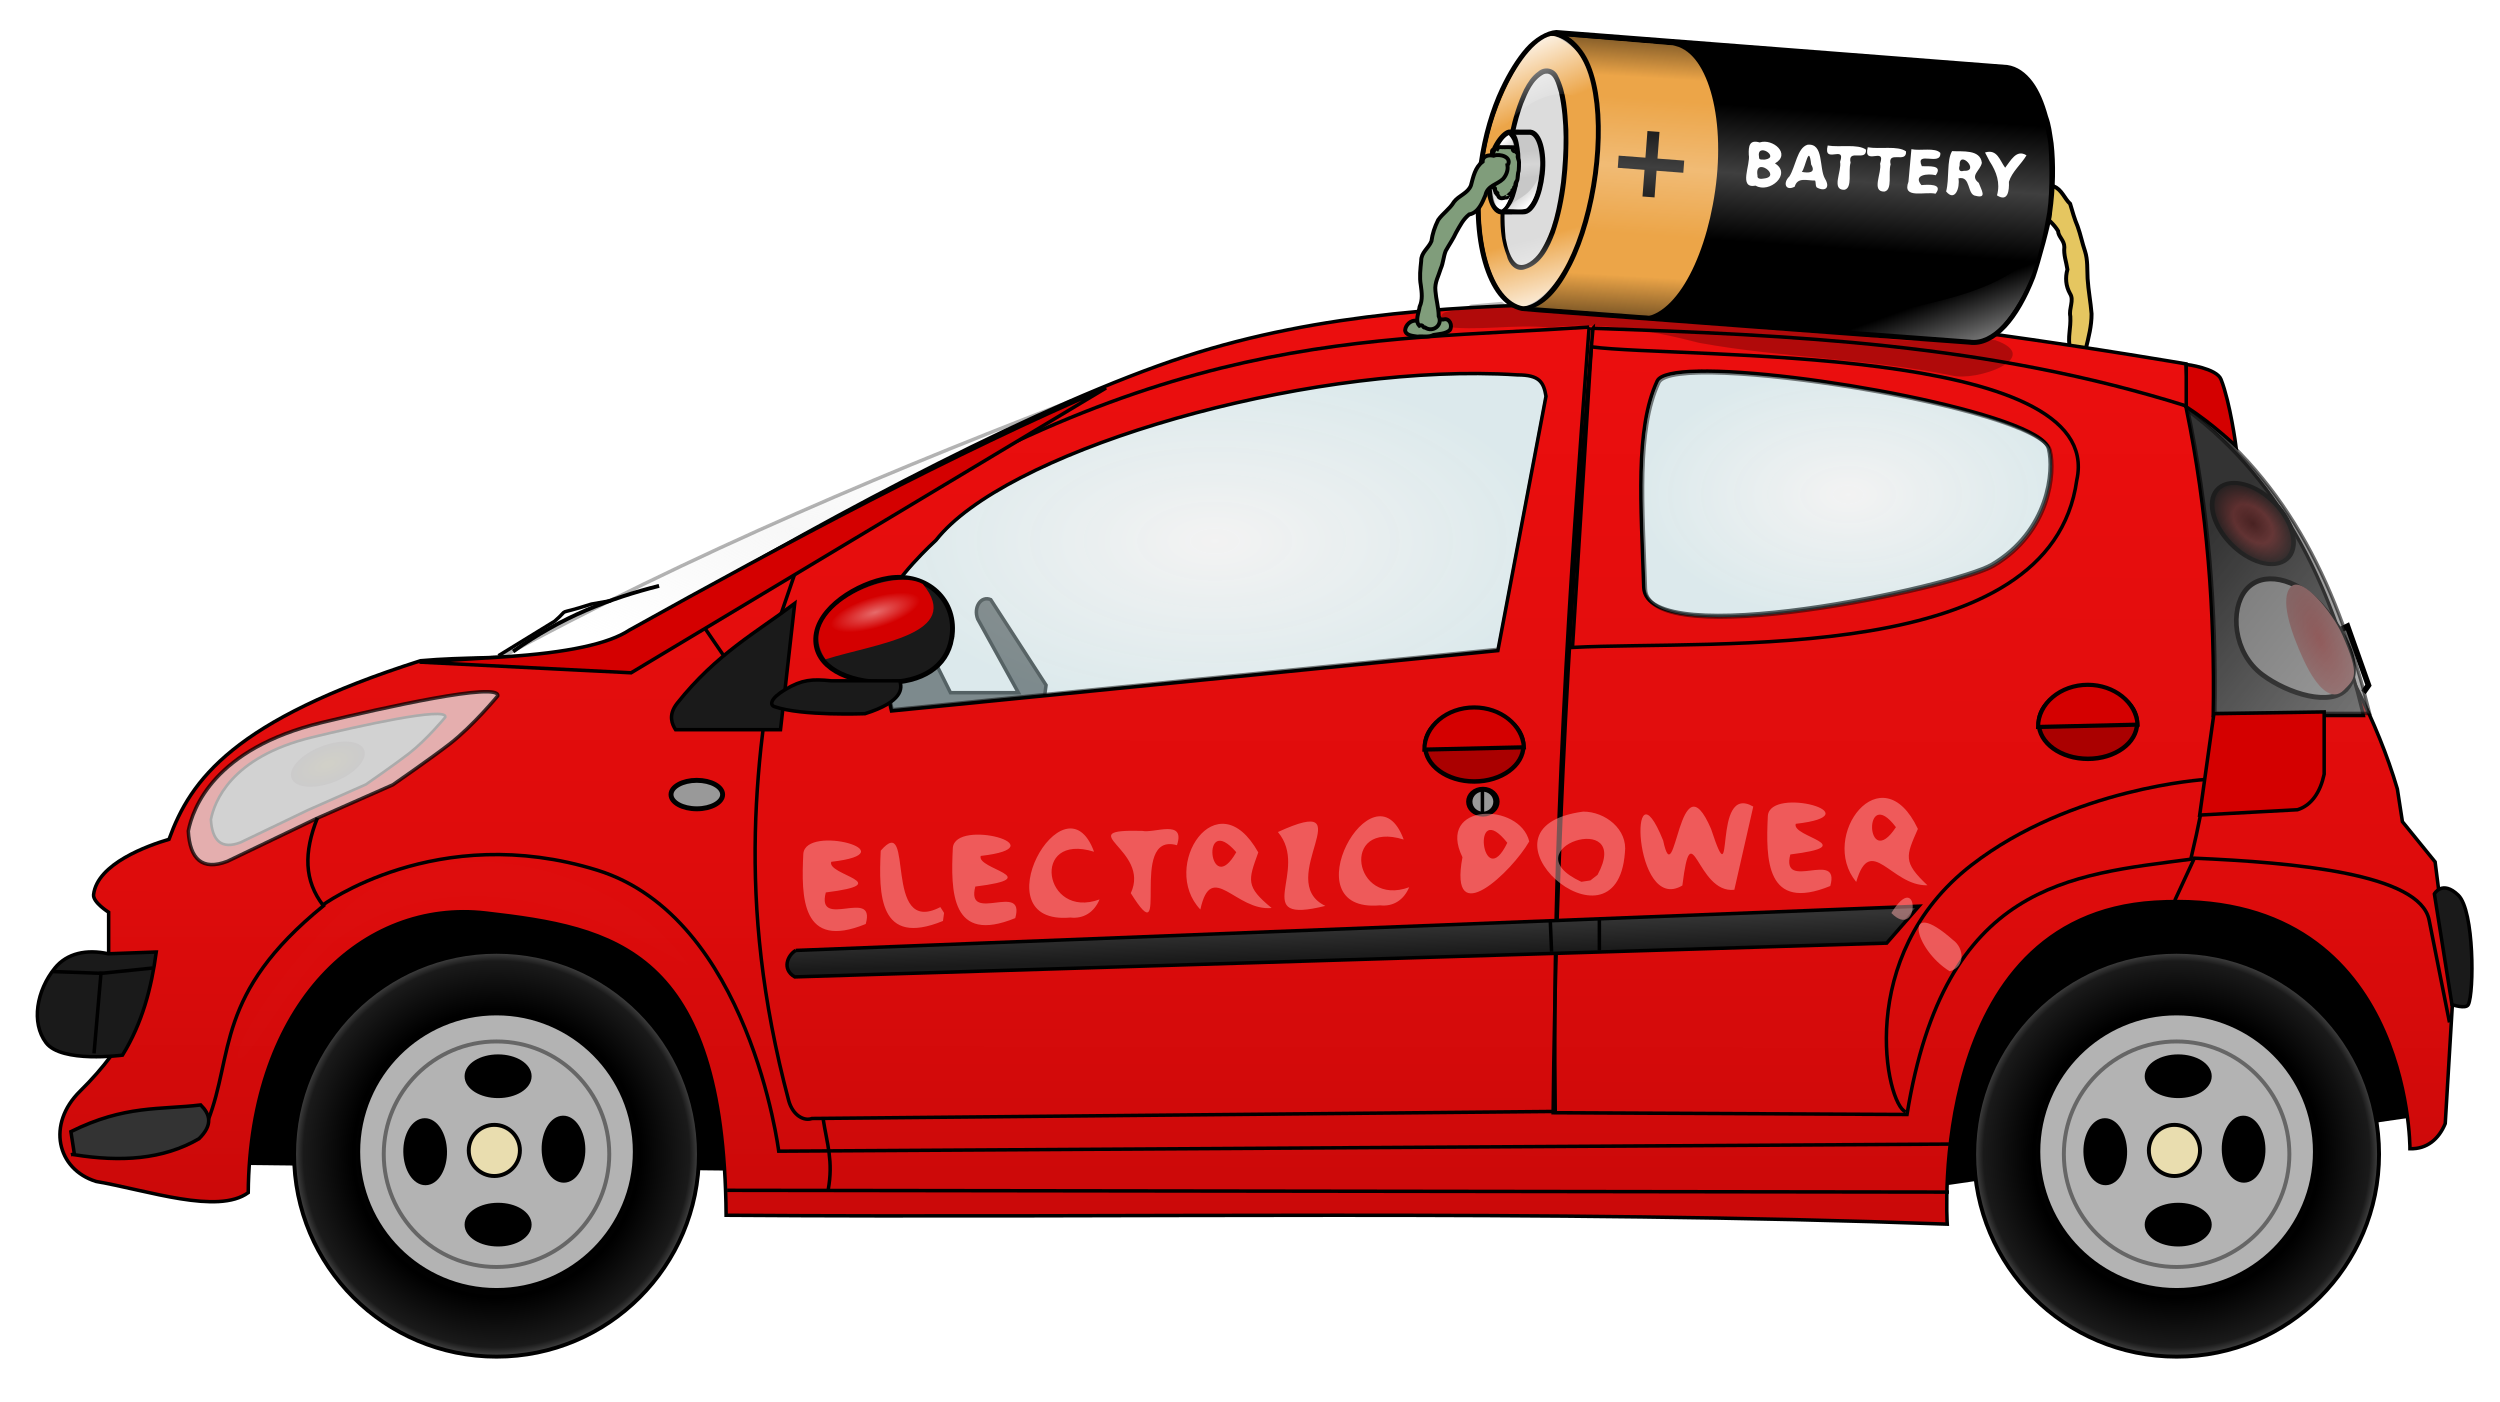 <?xml version="1.0"?>
<svg xmlns="http://www.w3.org/2000/svg" xmlns:xlink="http://www.w3.org/1999/xlink" height="355" width="633" viewBox="0 0 633 355">
  <defs>
    <linearGradient id="n">
      <stop offset="0" stop-color="#cb0909"/>
      <stop offset=".361" stop-color="#de0c0c"/>
      <stop offset="1" stop-color="#ec0e0e"/>
    </linearGradient>
    <linearGradient id="Q" y2="129.34" xlink:href="#m" gradientUnits="userSpaceOnUse" x2="71.532" gradientTransform="scale(1.012 .988)" y1="150.48" x1="49.753"/>
    <linearGradient id="l">
      <stop offset="0" stop-color="#1a1a1a"/>
      <stop offset=".703"/>
      <stop offset=".945" stop-color="#1a1a1a"/>
      <stop offset="1" stop-color="#4d4d4d"/>
    </linearGradient>
    <linearGradient id="k">
      <stop offset="0" stop-color="#333"/>
      <stop offset="1" stop-color="#1a1a1a"/>
    </linearGradient>
    <linearGradient id="j">
      <stop offset="0" stop-color="#002772"/>
      <stop offset=".75" stop-color="#022d7f"/>
      <stop offset=".75" stop-color="#1e4999"/>
      <stop offset="1" stop-color="#1a4aa6"/>
    </linearGradient>
    <linearGradient id="i">
      <stop offset="0" stop-color="#002772"/>
      <stop offset=".148" stop-color="#022d7f"/>
      <stop offset=".75" stop-color="#1e4999"/>
      <stop offset="1" stop-color="#1a4aa6"/>
    </linearGradient>
    <linearGradient id="e">
      <stop offset="0" stop-color="#181818"/>
      <stop offset="1" stop-color="#4f4949"/>
    </linearGradient>
    <linearGradient id="a">
      <stop offset="0" stop-color="#c8b71c"/>
      <stop offset="1" stop-color="#615757"/>
    </linearGradient>
    <linearGradient id="d">
      <stop offset="0" stop-color="#e6e6e6"/>
      <stop offset="1" stop-color="#e6e6e6" stop-opacity="0"/>
    </linearGradient>
    <linearGradient id="c">
      <stop offset="0" stop-color="#e6e6e6"/>
      <stop offset="1" stop-color="#b5d1d6" stop-opacity=".95"/>
    </linearGradient>
    <linearGradient id="b">
      <stop offset="0" stop-color="navy"/>
      <stop offset=".5" stop-color="#1b1b70"/>
      <stop offset="1" stop-color="#1a1a5d"/>
    </linearGradient>
    <linearGradient id="g">
      <stop offset="0" stop-color="#5a0202"/>
      <stop offset=".46" stop-color="#942929"/>
      <stop offset="1" stop-color="#050505"/>
    </linearGradient>
    <linearGradient id="f">
      <stop offset="0" stop-color="#333"/>
      <stop offset="1" stop-color="#727272"/>
    </linearGradient>
    <linearGradient id="h">
      <stop offset="0" stop-color="#d15959"/>
      <stop offset="1" stop-color="#ca8181"/>
    </linearGradient>
    <linearGradient id="O" y2="21.842" xlink:href="#m" gradientUnits="userSpaceOnUse" x2="33.894" gradientTransform="scale(1.684 .594)" y1="19.489" x1="36.909"/>
    <linearGradient id="P" y2="17.524" xlink:href="#m" gradientUnits="userSpaceOnUse" x2="54.973" gradientTransform="scale(1.266 .79)" y1="6.391" x1="70.863"/>
    <linearGradient id="N" y2="20.897" xlink:href="#o" gradientUnits="userSpaceOnUse" x2="65.89" gradientTransform="scale(1.106 .904)" y1="23.48" x1="60.065"/>
    <linearGradient id="M" y2="33.452" xlink:href="#m" gradientUnits="userSpaceOnUse" x2="44.079" gradientTransform="scale(1.506 .664)" y1="37.149" x1="40.244"/>
    <linearGradient id="L" y2="29.253" xlink:href="#m" gradientUnits="userSpaceOnUse" x2="38.928" gradientTransform="scale(1.7 .588)" y1="31.993" x1="35.219"/>
    <linearGradient y2="444.286" x2="914.618" y1="401.824" x1="863.685" gradientTransform="matrix(.892 0 0 .892 -164.584 -140.151)" gradientUnits="userSpaceOnUse" id="y" xlink:href="#f"/>
    <linearGradient id="K" y2="38.237" xlink:href="#m" gradientUnits="userSpaceOnUse" x2="46.991" gradientTransform="scale(1.188 .842)" y1="48.293" x1="30.003"/>
    <linearGradient id="m">
      <stop offset="0" stop-color="#fff"/>
      <stop offset="1" stop-color="#fff" stop-opacity="0"/>
    </linearGradient>
    <linearGradient y2="444.286" x2="914.618" y1="401.824" x1="863.685" gradientTransform="matrix(.918 0 0 .892 -187.455 -140.657)" gradientUnits="userSpaceOnUse" id="B" xlink:href="#f"/>
    <linearGradient id="J" y2="55.363" xlink:href="#p" gradientUnits="userSpaceOnUse" x2="57.768" gradientTransform="scale(.965 1.036)" y1="64.188" x1="37.102"/>
    <linearGradient gradientUnits="userSpaceOnUse" y2="316.899" x2="434.215" y1="309.042" x1="434.026" id="C" xlink:href="#k"/>
    <linearGradient id="I" y2="28.713" xlink:href="#p" gradientUnits="userSpaceOnUse" x2="138.16" gradientTransform="scale(.742 1.347)" y1="13.65" x1="159.22"/>
    <linearGradient id="H" y2="68.141" xlink:href="#o" gradientUnits="userSpaceOnUse" x2="139.05" gradientTransform="scale(.819 1.221)" y1="87.534" x1="105.25"/>
    <linearGradient id="o">
      <stop offset="0" stop-color="#fff" stop-opacity="0"/>
      <stop offset=".5" stop-color="#fff" stop-opacity=".247"/>
      <stop offset="1" stop-color="#fff" stop-opacity="0"/>
    </linearGradient>
    <linearGradient id="p">
      <stop offset="0"/>
      <stop offset="1" stop-opacity="0"/>
    </linearGradient>
    <linearGradient gradientUnits="userSpaceOnUse" y2="27.843" x2="426.537" y1="255.7" x1="426.236" id="s" xlink:href="#n"/>
    <radialGradient r="10.296" fy="395.763" fx="883.378" cy="395.763" cx="883.378" gradientTransform="matrix(1 0 0 1.638 0 -252.376)" gradientUnits="userSpaceOnUse" id="z" xlink:href="#g"/>
    <radialGradient gradientUnits="userSpaceOnUse" gradientTransform="matrix(2.212 0 0 .737 -407.37 129.54)" r="5.303" fy="230.787" fx="272.415" cy="230.787" cx="272.415" id="G" xlink:href="#m"/>
    <radialGradient gradientUnits="userSpaceOnUse" r="51.753" fy="367.906" fx="177.332" cy="367.906" cx="177.332" id="E" xlink:href="#l"/>
    <radialGradient r="11.071" fy="309.148" fx="109.643" cy="309.148" cx="109.643" gradientTransform="matrix(1 0 0 .484 0 159.56)" gradientUnits="userSpaceOnUse" id="w" xlink:href="#a"/>
    <radialGradient gradientUnits="userSpaceOnUse" r="51.753" fy="367.906" fx="177.332" cy="367.906" cx="177.332" id="t" xlink:href="#l"/>
    <radialGradient r="58.622" fy="232.883" fx="540.618" cy="232.883" cx="540.618" gradientTransform="matrix(.892 0 0 .535 37.342 76.322)" gradientUnits="userSpaceOnUse" id="D" xlink:href="#c"/>
    <radialGradient r="94.907" fy="243.001" fx="358.073" cy="243.001" cx="358.073" gradientTransform="matrix(.892 0 0 .455 39.817 102.098)" gradientUnits="userSpaceOnUse" id="q" xlink:href="#c"/>
    <radialGradient r="86.855" fy="244.118" fx="239.117" cy="244.118" cx="239.117" gradientTransform="matrix(.892 0 0 .415 40.098 108.603)" gradientUnits="userSpaceOnUse" id="r" xlink:href="#d"/>
    <radialGradient r="7.516" fy="358.654" fx="919.219" cy="358.654" cx="919.219" gradientTransform="matrix(.678 -.643 .937 1.881 -317.48 153.982)" gradientUnits="userSpaceOnUse" id="A" xlink:href="#h"/>
    <filter height="1.024" y="-.012" width="1.024" x="-.012" id="F" color-interpolation-filters="sRGB">
      <feGaussianBlur stdDeviation=".285"/>
    </filter>
    <filter height="1.024" y="-.012" width="1.024" x="-.012" id="u" color-interpolation-filters="sRGB">
      <feGaussianBlur stdDeviation=".285"/>
    </filter>
    <filter id="x" color-interpolation-filters="sRGB">
      <feGaussianBlur stdDeviation=".447"/>
    </filter>
    <filter height="1.296" y="-.148" width="1.088" x="-.044" id="v" color-interpolation-filters="sRGB">
      <feGaussianBlur stdDeviation="1.564"/>
    </filter>
  </defs>
  <g transform="translate(-51.617 -75.659)">
    <path d="M565.107 120.073c1.866 1.557 4.393 1.82 6.543 2.802 1.969.706 2.719 3.111 4.126 4.39.564 1.927 1.112 3.878 1.898 5.716.751 2.074 1.16 4.236 1.872 6.295.723 2.253.526 4.632.653 6.95.188 2.977.77 5.917 1.002 8.883.02 3.049-.767 6.02-1.48 8.96.808 1.476-4.566 2.249-3.99-.11-.617-3.049.264-5.094.091-8.172-.417-2.026 1.027-4.1-.078-5.788-1.08-1.952-1.238-4.031-.655-6.124-.302-2.009-.98-3.62-.78-5.66-.013-1.75-1.52-2.576-1.593-4.078-1.017-1.65-2.558-3.091-4.14-4.091-1.398-.116-1.986-2.25-2.255-2.658-1.112-.446.846-2.433.913-3.06-.12-1.28-.346-2.652.324-3.727-.614-1.463-3.122.224-3.496-.9 1.205.472.476.2-.17-.294 1.21 1.61 3.647-1.25 4.43 1.023-1.686-.687-3.555-.168-5.307-.408.696.052 1.395.074 2.092.05z" fill="#e5c660" fill-rule="evenodd" stroke="#000"/>
    <path d="M316.476 249.14l-14.01-21.653c-2.448-1.065-4.447 1.922-3.293 4.909l10.298 18.654h-17.194l-15.92-31.841-23.563 36.935 40.757 15.284 21.015-8.279z" fill="#4d4d4d" stroke="#000" stroke-width=".892"/>
    <path d="M277.513 255.36l153.552-15.31 12.158-64.393c-.6-3.602-1.651-5.404-7.205-5.404-51.658-3.375-128.953 18.537-147.247 41.878 0 0-10.983 9.917-13.059 16.661-2.61 8.484 1.801 26.568 1.801 26.568z" opacity=".49" fill="url(#q)" stroke="#000" stroke-width=".892"/>
    <path d="M108.874 370.135l436.22 5.094 122.268-17.83L641.89 284.8l-526.648 12.736z" stroke="#000" stroke-width=".892"/>
    <path d="M176.29 243.309c50.584-27.692 103.397-49.686 153.98-68.973L210.964 245.56z" opacity=".3" fill="url(#r)" stroke="#000" stroke-width=".892"/>
    <path d="M451.281 26.313c-36.096.228-72.737 2.24-106.844 13.375-36.064 11.774-87.955 39.362-128 63-21.864 16.103-43.73 12.043-65.593 14.03-47.341 15.072-58.246 30.148-63.688 45.22-5.334 1.569-18.187 6.152-19.094 14-.224 1.943 3.813 4.468 3.813 4.468v10.844h10.844c-.382 10.224-6.01 22.585-18.094 34.469-8.449 8.308-5.88 19.753 4.063 22.844 13.26 2.294 30.807 8.458 38.53 2.843.408-48.219 29.323-74.372 60.126-70.812 32.567 3.763 60.308 9.052 60.875 76.531 103.117.756 205.624-1.504 309.187 2.25 0 0-5.307-77.893 52.532-81.5 64.917-4.048 64.625 62.406 64.625 62.406 4.322.129 7.316-2.45 8.937-6.375l1.875-31.219-4.438-35.03-8.28-10.188-1.282-8.281c-10.227-34.742-35.225-64.072-52.844-96.125l-.656-11.5s-87.133-15.096-131.156-15.25c-5.125-.019-10.281-.033-15.438 0zm23.031 17.093c25.049-.533 86.486 10.845 88.72 19.563 1.44 5.624.068 20.822-14.313 29.343-9.358 5.545-87.633 22.443-88.157 5.813-.649-20.624-2.29-40.007 3.407-52.25.73-1.57 4.563-2.346 10.344-2.469zM418.625 44c3.408.02 6.74.133 9.969.344 5.553 0 6.618 1.804 7.219 5.406l-12.188 64.406-153.531 15.281s-4.423-18.047-1.813-26.53c2.076-6.745 13.063-16.688 13.063-16.688C298.494 64.337 367.5 43.712 418.625 44z" transform="translate(7.25 126.237)" fill="url(#s)" stroke="#000" stroke-width=".892"/>
    <path d="M454.96 158.776c-5.75 65.464-9.432 132.315-10.088 198.627l89.6.446c9.532-58.893 41.33-60.56 71.855-64.64 7.69-32.334 11.64-68.07-.892-114.68-50.583-15.948-99.892-17.976-150.476-19.753z" fill="none" stroke="#000" stroke-width=".892"/>
    <path d="M453.983 158.484c-56.831 3.84-108.935-.067-200.403 60.347l-4.41 12.889c-5.916 34.514-11.606 70.975 2.154 122.653 1.05 3.753 3.927 5.236 5.878 4.486l188.2-1.783c-.893-66.943 3.56-132.831 8.58-198.592z" fill="none" stroke="#000" stroke-width=".892"/>
    <path d="M157.836 243.309l53.578 2.702 120.262-72.125c-38.286 16.41-81.313 39.337-120.712 61.317-5.159 3.44-15.556 5.716-31.521 6.755z" fill="#d40000" stroke="#000" stroke-width=".892"/>
    <g stroke="#000">
      <path d="M91.185 316.707l-12.158.45c-5.472-1.22-10.463-.145-13.51 3.603-4.638 5.707-6.07 13.841-2.25 18.913 3.933 5.223 19.362 3.152 19.362 3.152 5.03-8.162 7.317-17.009 8.556-26.118z" fill="#1a1a1a" stroke-width=".892"/>
      <path d="M65.067 321.66l12.158.45 13.059-1.35" fill="none" stroke-width=".892"/>
      <path d="M75.424 342.374l1.801-20.713-1.8 20.713" fill="none" stroke-width=".892"/>
    </g>
    <ellipse ry="4.041" rx="7.324" cy="467.484" cx="439.164" transform="matrix(.892 0 0 .892 -163.684 -140.151)" fill="#999" stroke="#000" stroke-width="1.4"/>
    <path d="M454.55 163.487c22.795 2.985 130.564-.768 122.905 33.752-6.522 47.127-90.406 40.445-127.682 42.348z" fill="none" stroke="#000" stroke-width=".892"/>
    <path d="M424.036 152.787c-4.389 3.156-8.755-.299-7.285 5.517 8.975 1.315 18.071-.64 27.105.296 12.85-1.502 25.628.66 38.04 3.882 21.134 3.84 42.777 3.98 63.856 8.244 6.205 1.67 23.622-4.525 11.03-8.959-11.203-.543-22.536 1.343-33.62-1.424-11.874-1.177-23.858-2.097-35.701-3.253-11.001-1.823-22.52-.786-32.936-5.44-7.333-4.56-17.268 4.832-22.632.423" opacity=".253" fill-rule="evenodd"/>
    <path d="M249.24 260.42H222.67c-.808-1.292-2.037-3.626.45-6.754 9.96-12.522 20.091-17.921 29.72-25.217z" fill="#1a1a1a" stroke="#000" stroke-width=".892"/>
    <path d="M292.566 237.342c-1.233 7.103-7.38 11.144-16.876 11.144-9.496 0-17.754-3.938-17.512-11.144.257-7.66 10.576-14.03 18.467-15.284 9.54-1.515 17.612 5.537 15.92 15.284z" stroke="#000" stroke-width="1.248" fill="#1a1a1a"/>
    <path d="M285.263 223.525c10.475 12.716-11.583 14.997-24.619 19.066-8.647-12.428 16.16-23.74 24.619-19.066z" fill="#d40000"/>
    <path d="M279.409 248.037c.737 1.87.796 5.315-8.78 8.33 0 0-16.053.64-22.966-1.8-1.099-.388-1.16-1.963 2.811-4.333 4.21-2.513 6.788-2.685 11.599-2.197z" fill="#1a1a1a" stroke="#000" stroke-width=".892"/>
    <path d="M534.136 357.19c-4.94-1.828-13.113-39.48 16.689-62.518 25.356-19.603 59.224-21.652 59.224-21.652" fill="none" stroke="#000" stroke-width=".892"/>
    <path d="M105.017 283.16c.854-4.366 4.937-15.802 25.587-20.811 11.622-2.82 34.33-7.89 33.776-5.118 0 0-4.708 5.718-9.212 9.212-3.54 2.747-10.917 7.846-10.917 7.846l-14.67 6.483-17.059 8.188c-4.814 1.858-7.21-.427-7.505-5.8z" fill="#999" stroke="#000" stroke-width=".675"/>
    <path d="M99.29 286.087c1.128-5.762 6.517-20.857 33.772-27.468 15.34-3.721 45.311-10.412 44.58-6.755 0 0-6.215 7.547-12.158 12.159-4.674 3.626-14.41 10.356-14.41 10.356l-19.363 8.556-22.514 10.807c-6.355 2.453-9.517-.563-9.907-7.655z" opacity=".743" fill="#e6e6e6" stroke="#000" stroke-width=".892"/>
    <path d="M131.983 282.749c-3.456 8.77-3.412 15.879 1.53 22.25-27.55 22.426-22.602 37.556-29.27 54.487-7.136 11.094-23.279 5.976-34.673 8.555" fill="none" stroke="#000" stroke-width=".892"/>
    <path d="M133.062 305s29.102-21.645 69.796-9.006c38.487 11.952 45.93 71.147 45.93 71.147l296.297-1.801M235.73 377.047l309.355.45M260.046 359.035c.95 6.13 2.613 10.653 1.258 17.935" fill="none" stroke="#000" stroke-width=".892"/>
    <path d="M69.57 362.187c13.672-6.775 22.514-5.502 32.872-6.754 2.36 2.35 3.162 5.011-.45 8.556-9.177 5.34-19.949 5.898-31.521 4.052z" fill="#333" stroke="#000" stroke-width=".892"/>
    <path d="M230.184 234.863l4.56 6.652M177.828 241.686l14.223-8.734c4.35-3.762-.56-1.146 9.286-4.332l4.937-.878" fill="none" stroke="#000" stroke-width=".892"/>
    <circle cx="177.332" cy="367.906" r="51.255" fill="url(#t)" stroke="#000" stroke-width=".997"/>
    <circle cx="177.332" cy="367.269" r="34.857" fill="#b3b3b3" stroke="#000" stroke-width=".678"/>
    <circle cx="177.332" cy="367.906" r="28.55" fill="#b3b3b3" stroke="#666" filter="url(#u)"/>
    <circle cx="176.781" cy="366.95" r="6.476" fill="#e9ddaf" stroke="#000"/>
    <ellipse cx="177.736" cy="385.737" rx="7.728" ry="4.776" stroke="#000" stroke-width="1.516"/>
    <ellipse cx="177.736" cy="348.164" rx="7.728" ry="4.776" stroke="#000" stroke-width="1.516"/>
    <ellipse transform="rotate(89.12)" cx="369.574" cy="-188.638" rx="7.728" ry="4.776" stroke="#000" stroke-width="1.516"/>
    <ellipse transform="rotate(89.12)" cx="369.672" cy="-153.607" rx="7.728" ry="4.776" stroke="#000" stroke-width="1.516"/>
    <path d="M116.673 346.77c19.455-11.985 42.607-10.458 61.619-2.525 11.262 4.781 23.107 12.498 30.304 23.541-22.107-12.708-63.13-32.813-98.994-8.388-12.299 8.605-26.468 36.917-29.01 34.442-2.379-4.453 19.837-35.802 36.08-47.07z" transform="matrix(.892 0 0 .892 40.098 -7.694)" opacity=".054" fill="#fff" filter="url(#v)"/>
    <ellipse ry="5.357" rx="11.071" cy="309.148" cx="109.643" transform="matrix(.83 -.325 .325 .83 -56.843 48.188)" opacity=".24" fill="url(#w)" filter="url(#x)"/>
    <g transform="matrix(.939 0 0 1 36.302 0)">
      <path d="M605.875 179.367c5.52 25.193 7.686 51.057 7.205 77.45h40.526c-7.924-30.808-20.704-58.581-47.731-77.45z" fill="url(#y)" stroke="#000" stroke-width=".892"/>
      <path d="M643.457 236.95l5.854-2.702 5.646 14.915-1.35 1.8" fill="none" stroke="#000" stroke-width="1.516"/>
      <ellipse ry="16.162" rx="9.596" cy="395.763" cx="883.378" transform="matrix(.726 -.423 .526 .585 -225.717 350.362)" fill="url(#z)" stroke="#000" stroke-width="1.4"/>
      <path d="M649.264 249.907c-4.33 4.89-16.058 1.375-22.861-3.375-8.005-5.589-8.808-16.64-4.478-21.53 4.33-4.888 13.356-3.176 20.16 3.826 6.803 7.002 11.51 16.19 7.179 21.08z" fill="#ccc" stroke="#000" stroke-width="1.257"/>
      <path d="M647.902 236.363c4.863 10.382 3.411 11.18.387 14.052-3.024 2.871-7.036-.1-10.74-7.536-3.706-7.436-6.515-15.799-3.485-18.664 3.043-2.878 11.228 6.577 13.838 12.148z" fill="url(#A)"/>
      <path d="M606.127 178.861c5.687 25.194 7.917 51.058 7.421 77.452h41.743c-8.162-30.809-21.325-58.582-49.164-77.452z" opacity=".563" fill="url(#B)" stroke="#000" stroke-width=".905"/>
    </g>
    <ellipse ry="11.112" rx="15.657" cy="454.352" cx="661.65" transform="matrix(.795 0 0 .813 -101.113 -104.894)" fill="#a00" stroke="#000" stroke-width="1.4"/>
    <path d="M412.265 265.454c0-5.894 5.647-10.671 12.613-10.671 6.7 0 12.23 4.43 12.595 10.09z" fill="#d40000" stroke="#000" stroke-width="1.058"/>
    <ellipse ry="11.112" rx="15.657" cy="454.352" cx="661.65" transform="matrix(.795 0 0 .813 54.27 -110.626)" fill="#a00" stroke="#000" stroke-width="1.4"/>
    <path d="M567.649 259.723c0-5.894 5.647-10.672 12.613-10.672 6.699 0 12.23 4.431 12.594 10.09z" fill="#d40000" stroke="#000" stroke-width="1.058"/>
    <path d="M612.179 256.367l-3.602 25.667 24.766-1.35c3.525-1.092 5.777-4.412 6.754-9.006v-15.76z" fill="#d40000" stroke="#000" stroke-width=".892"/>
    <ellipse ry="3.536" rx="3.03" cy="469.504" cx="663.165" transform="matrix(1.136 0 0 .892 -326.276 -140.151)" fill="#999" stroke="#000" stroke-width="1.4"/>
    <path d="M426.964 275.249v6.05" fill="none" stroke="#000" stroke-width=".892"/>
    <path d="M253.083 316.312l284.401-11.203-8.16 9.347-276.483 8.556c-3.34-1.974-1.781-5.5.242-6.7z" fill="url(#C)" stroke="#000" stroke-width=".892"/>
    <path d="M456.576 308.605v7.718M444.158 308.99l.318 7.652M668 301.995s1.98-3.595 6.049.318c4.07 3.914 4.02 24.672 2.547 27.702-.603 1.24-4.14 0-4.14 0z" fill="#1a1a1a" stroke="#000" stroke-width=".892"/>
    <path d="M602.272 303.649l4.954-10.698c25.312 1.1 57.102 3.91 59.439 15.651l5.162 25.93" fill="none" stroke="#000" stroke-width=".892"/>
    <path d="M181.536 240.608c12.321-8.801 24.643-13.493 36.964-16.607" fill="none" stroke="#000"/>
    <path d="M605.172 167.928s7.697.955 8.808 3.784c2.353 5.992 3.779 16.93 3.779 16.93s-5.75-5.566-12.587-9.989z" fill="#d40000" stroke="#000" stroke-width=".892"/>
    <path d="M471.633 172.507c-5.696 12.243-4.043 31.633-3.394 52.257.524 16.63 78.801-.277 88.159-5.822 14.38-8.52 15.74-23.7 14.3-29.324-2.749-10.73-95.168-25.488-99.065-17.111z" opacity=".49" fill="url(#D)" stroke="#000" stroke-width=".892"/>
    <g transform="translate(425.403)">
      <circle cx="177.332" cy="367.906" r="51.255" fill="url(#E)" stroke="#000" stroke-width=".997"/>
      <circle cx="177.332" cy="367.269" r="34.857" fill="#b3b3b3" stroke="#000" stroke-width=".678"/>
      <circle cx="177.332" cy="367.906" r="28.55" fill="#b3b3b3" stroke="#666" filter="url(#F)"/>
      <circle cx="176.781" cy="366.95" r="6.476" fill="#e9ddaf" stroke="#000"/>
      <ellipse cx="177.736" cy="385.737" rx="7.728" ry="4.776" stroke="#000" stroke-width="1.516"/>
      <ellipse cx="177.736" cy="348.164" rx="7.728" ry="4.776" stroke="#000" stroke-width="1.516"/>
      <ellipse transform="rotate(89.12)" cx="369.574" cy="-188.638" rx="7.728" ry="4.776" stroke="#000" stroke-width="1.516"/>
      <ellipse transform="rotate(89.12)" cx="369.672" cy="-153.607" rx="7.728" ry="4.776" stroke="#000" stroke-width="1.516"/>
    </g>
    <ellipse cx="195.262" cy="299.721" rx="11.732" ry="3.911" transform="rotate(-16.738)" opacity=".417" fill="url(#G)"/>
    <g>
      <path d="M432.128 98.335c-2.484 5.265-4.418 11.769-5.44 18.911-2.722 19.045 2.112 35.513 10.79 36.754 0 0 112.875 8.354 112.917 8.36 8.679 1.24 17.534-13.727 20.257-32.77 2.723-19.043-2.116-35.522-10.798-36.757l-114.83-8.75c-4.289.274-9.135 6.282-12.895 14.253z" fill-rule="evenodd"/>
      <path d="M453.972 118.365c-2.723 19.046-9.634 34.256-15.703 35.11 0 0 27.71 2.391 27.75 2.397 8.68 1.241 17.16-12.929 19.882-31.974 2.72-19.043-2.114-35.509-10.792-36.752l-30.072-2.537c7.253 4.044 10.769 13.04 8.935 33.756z" fill="#eca548" fill-rule="evenodd"/>
      <path d="M436.826 148.854c-17.147-1.506-4.193-57.124 5.224-59.223 17.236-.077 7.283 54.67-5.224 59.223z" fill="#dcdcdc" fill-rule="evenodd"/>
      <path d="M431.79 100.316c-2.322 5.495-4.053 11.649-4.498 17.04-3.227 21.535 3.578 35.42 9.78 36.04 10.803.494 16.474-23.665 17.839-36.334 2.232-19.403-3.064-31.032-9.943-32.287-3.807-.97-9.306 6.381-13.177 15.541zm5.066 1.19c1.798-4.695 4-7.906 6.363-8.101 8.92-1.034 5.156 49.49-6.678 49.814-7.009-.106-5.08-27.632.315-41.714z" fill="#eca548" fill-rule="evenodd"/>
      <path d="M446.156 83.928l-1.823.65c2.193.383 5.398 2.584 6.85 4.54 1.453 1.954 2.555 4.624 3.302 7.781 1.494 6.316 1.567 14.546.468 22.734-1.1 8.188-3.362 16.343-6.473 22.532-3.111 6.19-7.649 10.769-11.93 11.25l1.116.761c4.968-.56 8.734-5.09 11.934-11.454 3.2-6.364 5.473-14.623 6.587-22.926 1.115-8.304 1.053-16.653-.494-23.195-.773-3.271-1.901-6.1-3.499-8.246-1.593-2.156-3.504-3.985-6.038-4.427z" fill-rule="evenodd"/>
      <path d="M461.468 115.07l6.772.51.51-6.75 3.051.23-.51 6.752 6.771.511-.232 3.08-6.772-.513-.51 6.752-3.05-.23.51-6.752-6.772-.512.232-3.078"/>
      <path d="M554.225 114.273c3.123-.971 3.753 2.08 5.098 3.856 1.372-1.71 2.822-4.797 5.404-3.14-1.338 2.277-3.69 4.149-4.452 6.706.102 2.243-.246 5.215-3.024 3.434.886-3.107-.114-5.979-1.841-8.593-.396-.759-.793-1.518-1.185-2.263zm-5.42 4.644c4.35.23-1.2-5.568-1.011-1.31-.302.908-.085 1.649 1.01 1.31zm-1.308 1.906c.428 2.395-.9 6.024-3.122 3.311.857-3.186.103-7.863 1.506-10.21 2.56.167 7.13-.526 7.543 2.966-.379 1.996-3.168 3.222-.787 5.072.62 1.746 2.209 4.042-.77 3.283-2.27-.243-1.16-5.176-4.37-4.422zm-11.915-7.387c2.278.488 6.008-.509 7.328.945.27 3.513-6.526-.748-4.682 3.367 1.64.08 5.455-.436 3.525 2.284-1.96-.506-5.882-.117-3.627 2.501 1.647-.148 5.621-.413 3.576 2.175-2.643-.626-8.564 1.446-6.865-3.025.247-2.753.499-5.494.745-8.247zm-11.052-.487c3.046.538 7.617-.475 9.699 1.047.195 3.203-4.762-.389-3.905 3.31-.677 2.09.584 6.462-1.602 6.866-3.399.049-.553-4.87-1.07-7.052 1.581-4.526-4.339.768-3.122-4.171zm-10.139-.446c3.05.528 7.62-.474 9.695 1.045.207 3.197-4.754-.385-3.901 3.311-.671 2.081.59 6.462-1.604 6.862-3.394.046-.546-4.874-1.066-7.059 1.584-4.513-4.336.77-3.124-4.16zm-3.194 8.872c-2.114.02-4.459-.945-5.162 1.556-2.383 1.225-3.025-1.029-1.345-2.593 1.568-2.463 1.964-7.229 4.58-8.027 4.233-.476 2.87 6.01 4.456 8.641 1.36 2.24.018 3.346-2.118 2.162-.384-.504-.15-1.178-.41-1.739zm-3.368-2.195c1.646.322 3.688.313 2.374-1.863-.59-5.465-1.391.795-2.374 1.863zm-9.319-3.119c3.985-.584-2.257-4.615-1.5-.572-.071.812 1.036.516 1.5.572zm-.342 4.808c4.85-.484-2.426-5.811-1.554-.746-.142.93.972.855 1.554.746zm2.87-3.839c4.374 2.7-1.447 7.707-4.888 5.638-4.484.837-1.237-5.367-1.744-7.824-.092-2.243.183-3.88 2.757-3.116 3.306-1.106 8.038 2.933 3.875 5.302z" fill="#fff"/>
      <path d="M437.536 98.27c-3.396 7.134-4.585 15.072-5.328 22.868-.437 6.404-1.673 12.563.929 19.243.456 2.144 2.378 4.346 4.75 3.385 4.047-1.22 6.02-5.476 7.405-9.122 2.852-8.353 3.599-17.292 3.426-26.07-.252-4.63-.454-9.495-2.61-13.696-.862-2.005-3.436-2.5-5.041-1.077-1.576 1.112-2.653 2.786-3.53 4.47zm-.276 3.7c1.156-2.82 2.422-6.074 5.284-7.553 2.581-.84 3.201 2.858 3.797 4.633 1.623 7.45 1.365 15.183.536 22.721-.856 6.143-1.957 12.541-5.444 17.803-1.224 1.74-3.59 3.847-5.562 2.986-1.823-1.138-2.602-4.342-3.016-6.539-.96-8.978.559-17.951 2.35-26.775.534-2.464 1.182-4.909 2.055-7.276z" fill-rule="evenodd"/>
      <path d="M428.702 118.77c-.611 5.568.725 10.283 2.986 10.53l5.57-.026c2.232.134 4.216-4.111 4.82-9.61.61-5.568-.727-10.282-2.987-10.53-.17-.019-5.131-.004-5.201-.012-1.13-.124-4.776 3.454-5.188 9.649z" fill="#c8c8c8" fill-rule="evenodd" stroke="#000" stroke-width="1pt"/>
      <path d="M433.273 109.455c.815.686 1.573 2.127 1.865 3.87.29 1.742.283 3.852.063 5.925-.22 2.073-.642 4.107-1.211 5.779-.57 1.673-1.266 3.328-2.516 3.751l1.054.647c.969-.802 2.012-2.215 2.619-3.995.606-1.782 1.073-3.888 1.303-6.048.228-2.161.23-4.347-.087-6.247-.318-1.9-.554-3.646-2.152-4.555l-.938.873z" fill-rule="evenodd"/>
      <path transform="rotate(-65 330.457 -220.906)" d="M54.928 40.667c13.611-.608 28.009-5.349 39.19-12.726.031.14 41.502 106.14 41.472 106.18-1.73 2.4-19.86 12.95-37.23 13.99L54.928 40.671z" fill="url(#H)" fill-rule="evenodd"/>
      <path transform="rotate(-65 330.457 -220.906)" d="M103.28 15.579l9.51 25.882c.89 6.019-7.27 14.223-12.23 16.855-1.179-2.941-11.26-27.657-11.26-27.657 4.013-1.337 12.86-8.074 13.98-15.08z" fill="url(#I)" fill-rule="evenodd"/>
      <path transform="rotate(-65 330.457 -220.906)" d="M37.113 36.098l9.919 27.194c4.235 5.461 10.81 6.13 20.729 5.573.112.111-8.47-28.754-8.47-28.754-6.129 1.003-17.609.78-22.178-4.013z" fill="url(#J)" fill-rule="evenodd"/>
      <path transform="rotate(-65 330.457 -220.906)" d="M49.894 16.194c-2.577.927-15.566 10.308-13.711 17.112 2.887 7.628 22.267 7.113 32.679 4.123-6.598-2.577-21.855-5.566-18.968-21.235z" fill="url(#K)" fill-rule="evenodd"/>
      <path transform="rotate(-65 330.457 -220.906)" d="M60.298 14.24s-4.219 1.541-3.91 4.428c2.474 2.061 13.711-1.65 14.536-2.99-4.858.968-8.682 2.55-10.626-1.438z" fill="url(#L)" fill-rule="evenodd"/>
      <path transform="rotate(-65 330.457 -220.906)" d="M57.316 20.214s1.031 3.196 2.062 4.123c3.711 1.238 6.597-.103 8.453-.515-6.804-.309-6.804-3.299-10.515-3.608z" fill="url(#M)" fill-rule="evenodd"/>
      <path transform="rotate(-65 330.457 -220.906)" d="M65.46 19.286c2.474-.515 5.67-2.061 7.422-3.402.619.825 2.165 4.124 2.165 4.124-.722 1.237-3.917 3.196-6.598 3.711-.515-.619-2.989-4.433-2.989-4.433z" fill="url(#N)" fill-rule="evenodd"/>
      <path d="M53.24 12.82s8.159-2.766 10.925-.415c-.553 1.66-1.383 2.489-2.904 2.904-1.521-.691.553-3.734-8.021-2.489z" fill="url(#O)" fill-rule="evenodd" transform="rotate(-65 325.457 -228.754)"/>
      <path d="M54.485 9.64c10.786-3.32 34.71-5.117 37.337 2.489 1.521 6.084-4.563 13.69-13.69 18.115 7.606-10.095-5.947-22.126-23.647-20.605z" fill="url(#P)" fill-rule="evenodd" transform="rotate(-65 325.457 -228.754)"/>
      <path d="M53.118 105.39s12.599 35.08 14.131 36.44c2.724 6.64 23.154 6.47 29.113 4.76-18.558-3.74-28.773-26.55-43.244-41.2z" fill="url(#Q)" fill-rule="evenodd" transform="rotate(-65 325.457 -228.754)"/>
      <path d="M431.502 97.975c-2.514 5.33-4.46 11.894-5.49 19.094-1.36 9.517-.869 18.382 1.079 25.121 1.911 6.62 5.263 11.248 9.769 12.177.02.004.036.022.057.026 1.107.214 113.28 8.528 113.32 8.534 3.29.471 6.528-1.245 9.405-4.338 2.78-3.002 5.255-7.389 7.288-12.6 1.246-3.547 4.311-14.712 4.266-16.388.881-6.22.975-12.455.388-17.704-.451-2.77-.574-4.494-1.43-6.847-.95-3.477-2.209-6.48-3.866-8.698-1.746-2.337-3.918-3.88-6.41-4.236l-114.206-8.863c-2.427.153-5.545 1.991-7.814 4.583-2.269 2.591-4.452 6.118-6.35 10.142zm1.133.528c1.862-3.947 3.978-7.365 6.135-9.828 2.157-2.464 4.35-3.908 6.223-4.03l114.715 8.738c2.089.3 3.963 1.583 5.565 3.731 1.611 2.153 2.932 5.141 3.862 8.73.115 1.268.96 4.52 1.154 6.541.191 2.406.558 10.919-.313 17.022-.892 5.203-1.98 10.21-3.769 15.394-2.02 5.326-4.774 10.025-7.482 12.947-2.71 2.922-5.553 4.312-8.314 3.915l-113.094-8.428c-3.906-.679-7.122-4.858-9.004-11.37-1.88-6.514-2.416-15.238-1.077-24.605 1.013-7.085 2.95-13.558 5.401-18.756z" fill-rule="evenodd"/>
    </g>
    <path d="M429.393 114.716c.11-.38-.212-1.116.385-1.168-.026.243-.588.86-.092.845.178-.441.381-1.478 1.056-1.034.343-.72 1.096-.343 1.728-.43.743-.005 1.486-.011 2.228.025.21-.149.497.364.05.304-.415.368.516 1.12.62.453-.248.464.727.665.58 1.224-.22.67.258 1.16.287 1.792.023.722-.053 1.446-.086 2.166-.267.74-.213 1.518-.325 2.268-.27.52-.66.955-.49 1.57-.09.316-.509.158-.329.571.164.523-.764.294-.413.828.111.357-.546.19-.439.551-.315-.039-.84.844-.866.665.164.399-.513.385-.505.294-.503.248-1.255.358-1.675-.084.012-.502-.806-.624-.437-1.118.424.18-.462.338-.378-.144-.044-.307.206-.263-.179-.339-.113-.222.327-.714-.22-.76-.837.027-.548-.975-.487-1.495.023-.643-.04-1.289-.016-1.935-.001-1.683.01-3.366.003-5.05zM410.25 156.858c-1.407-.19-2.752 1.065-2.855 2.43.156 1.354 2.016 1.43 3.102 1.603 1.381-.17 2.832.247 4.126-.428 1.377-.248 2.966-.25 4.054-1.181.854-1.13-.035-3.231-1.591-2.733-2.043-.054-4.09-.015-6.133-.016-.248.074-.496.167-.703.325z" fill="#809d7b" fill-rule="evenodd" stroke="#000"/>
    <path d="M433.322 117.573c1.297-2.14-1.932-3.082-3.505-2.483-1.364-.298-2.8.07-2.81 1.515-1.91 1.428-2.367 3.867-2.95 6.013-.785 1.995-3.062 2.55-4.28 4.144-1.047 1.783-2.843 2.925-4.017 4.594-.906 1.847-1.425 3.422-1.708 5.383-.728 1.755-2.647 2.88-2.585 4.97-.214 2.055-.468 4.127-.097 6.186.248 1.811.49 3.69-.298 5.418-.197 1.477-1.241 3.614-.075 4.822 1.007-.496.838.636 1.46.464 2.019 1.333 4.522-.65 3.446-2.886-.029-2.178-.684-4.271-.84-6.42-.224-2.149.797-3.705 1.357-5.635.651-1.483.659-2.974 1.254-4.477.864-1.56 1.892-3.026 2.633-4.654 1.077-1.88 1.773-3.325 3.299-4.568 2.32-.417 3.296-2.934 4.122-4.864.48-2.451 3.007-2.697 4.471-4.136.814-.917 1.3-2.212 1.123-3.386z" fill="#809d7b" fill-rule="evenodd" stroke="#000"/>
    <g style="line-height:125%" font-weight="700" font-size="28.694" font-family="sans-serif" letter-spacing="0" word-spacing="0" opacity=".495" fill="#faa">
      <path d="M270.82 309.613c-16.267 6.669-16.351-6.69-15.802-17.791.656-7.566 27.233-.249 7.067 2.046-1.193 3.37 16.843 5.479-1.375 7.76-2.509 9.633 12.784-1.425 10.11 7.985zM290.379 308.843c-16.259 6.669-16.294-6.719-15.76-17.793 8.768-10.184.285 21.983 15.097 14.282l.938 1.481-.275 2.03zM308.677 308.122c-16.268 6.669-16.352-6.69-15.802-17.791.655-7.566 27.233-.249 7.067 2.046-1.194 3.37 16.842 5.478-1.375 7.76-2.51 9.633 12.784-1.426 10.11 7.985zM322.637 307.979c-23.2 2.069-1.47-37.014 5.995-16.66-16.167-5.026-12.788 17.28 1.394 12.073-1.365 3.233-4.02 4.96-7.389 4.587zM349.623 289.669c-12.657-3.634-1.177 29.038-11.687 12.137 5.163-11.083-15.724-16.24 2.864-15.771 3.065.69 11.053-3.103 8.823 3.634zM364.64 291.433c-9.175-10.59-6.876 12.164 0 0zm8.956 14.132c-9.107.881-15.268-12.338-18.048.384-10.357-10.905 4.184-33.207 14.666-14.462-2.557 7.092-3.263 8.625 3.382 14.078zM387.19 305.03c-19.576 4.889-3.772-8.879-12.002-18.7 22.441-10.315-1.315 12.327 12.002 18.7zM401.038 304.89c-23.2 2.07-1.47-37.013 5.995-16.66-16.167-5.025-12.788 17.28 1.394 12.074-1.366 3.232-4.02 4.96-7.39 4.586zM438.82 288.707c-4.296 7.55-20.48 23.113-16.911 3.994-6.728-13.789 14.462-14.026 16.911-3.994zm-5.553.345c-9.367-11.813-6.389 13.325 0 0z"/>
      <path d="M463.038 291.61c-2.138 27.792-41.081-6.359-10.562-10.45 5.519-.024 11.37 4.453 10.562 10.45zm-6.918 5.558c9.136-16.85-22.54-6.744-4.107 1.766l2.282-.346 1.825-1.42zM495.542 279.883l-4.793 21.067c-9.57 1.097-10.777-20.334-13.157-1.087-12.52 7.51-13.723-33.489-4.86-11.374 3.103 14.568 3.951-22.01 12.133-2.929 6.32 19.254-.022-11.877 10.677-5.677zM515.039 299.993c-16.268 6.669-16.352-6.69-15.802-17.79.655-7.567 27.233-.25 7.067 2.046-1.194 3.37 16.842 5.478-1.376 7.76-2.509 9.632 12.784-1.426 10.111 7.984zM531.67 285.102c-8.432-11.19-7.69 11.667 0 0zm7.971 14.71c-9.146.258-14.391-13.35-18.031-.847-9.59-11.586 6.437-32.845 15.617-13.429-3.034 6.9-3.842 8.384 2.414 14.275zM545.265 321.58c-9.134-5.654-12.048-19.32.854-7.914 2.862 2.033 3.18 6.86-.854 7.914zm-14.763-14.74c7.236-11.657 7.197 7.274 0 0z"/>
    </g>
  </g>
</svg>
